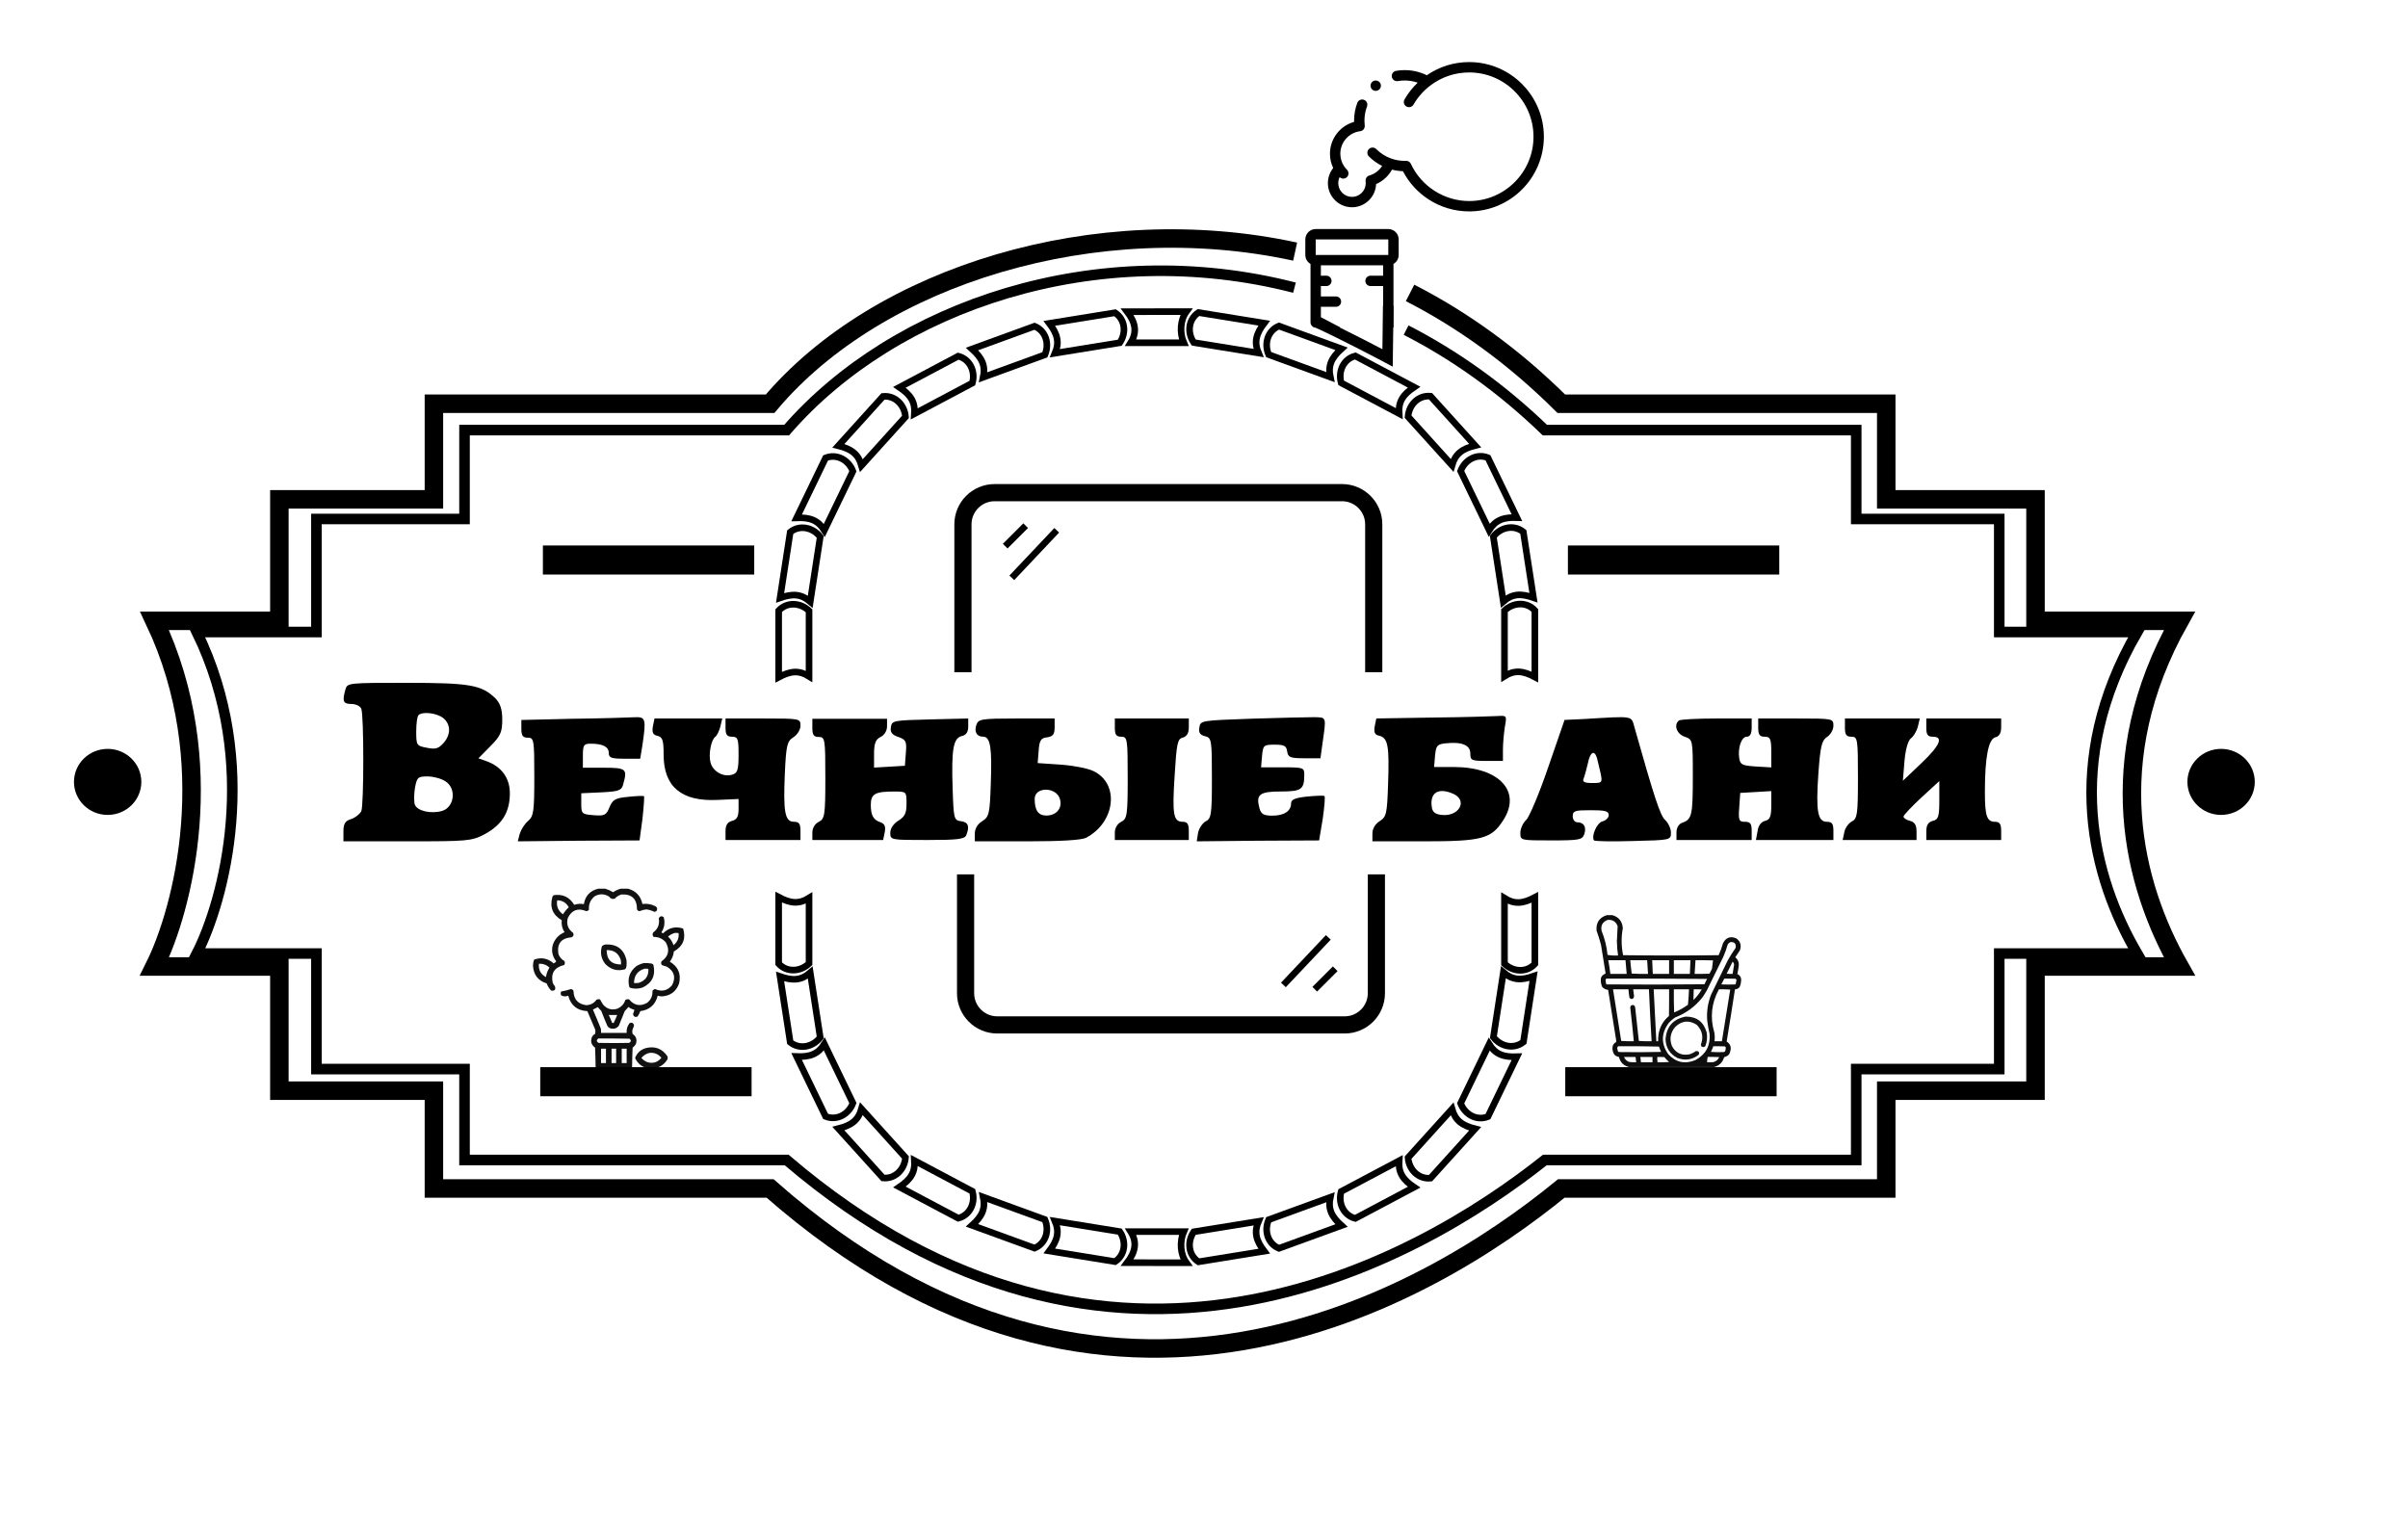 <svg width="1823" height="1166" viewBox="0 0 1823 1166" fill="none" xmlns="http://www.w3.org/2000/svg">
<path d="M731 662V752C731 765.255 741.745 776 755 776H1018C1031.25 776 1042 765.255 1042 752V662" stroke="black" stroke-width="13"/>
<path d="M411 424H571" stroke="black" stroke-width="22"/>
<path d="M1185 819H1345" stroke="black" stroke-width="22"/>
<path d="M409 819H569" stroke="black" stroke-width="22"/>
<path d="M1187 424H1347" stroke="black" stroke-width="22"/>
<path d="M1067.5 221.774C1107.31 242.157 1145.93 269.818 1182 305.685H1428V378.06H1541V470.063H1650C1590.5 575.97 1615 670.017 1650 731.761H1541V825.809H1428V899.82H1182C1081.5 982.011 839.4 1125.53 583 899.82H328.5V825.809H211.5V731.761H117C138.167 689.235 167.8 577.358 117 470.063H211.5V378.06H328.5V305.685H583C665.074 208.279 830.217 157.874 980.5 190.502" stroke="black" stroke-width="14"/>
<path d="M1064.5 249.941C1100.99 268.657 1136.39 293.632 1169.54 325.628H1405.27V392.95H1513.55V478.529H1618C1560.98 577.041 1584.46 664.522 1618 721.955H1513.55V809.436H1405.27V878.28H1169.54C1073.23 954.732 841.241 1088.23 595.545 878.28H351.67V809.436H239.555V721.955H149C169.283 682.398 197.679 578.333 149 478.529H239.555V392.95H351.67V325.628H595.545C677.37 231.364 830.315 179.26 980 217.801" stroke="black" stroke-width="8"/>
<path d="M589.5 512.727V462.35C595.705 455.549 605.948 456.199 612.5 462.452V512.086C608.836 509.79 605.329 508.685 601.56 508.829C597.686 508.978 593.804 510.448 589.5 512.727Z" stroke="black" stroke-width="5"/>
<path d="M590.568 452.664L598.242 402.876C605.411 397.099 615.435 399.302 620.958 406.479L613.398 455.535C610.126 452.707 606.829 451.081 603.081 450.649C599.23 450.206 595.169 451.068 590.568 452.664Z" stroke="black" stroke-width="5"/>
<path d="M680.944 293.265L725.444 269.654C734.361 271.947 738.588 281.3 736.135 290.018L692.29 313.282C692.602 308.969 691.934 305.353 690.039 302.091C688.092 298.739 684.974 295.999 680.944 293.265Z" stroke="black" stroke-width="5"/>
<path d="M794.428 244.829L844.158 236.789C851.863 241.83 852.856 252.045 847.729 259.511L798.73 267.432C800.413 263.449 800.944 259.81 800.2 256.112C799.435 252.311 797.364 248.714 794.428 244.829Z" stroke="black" stroke-width="5"/>
<path d="M853.36 235.987L898.15 235.941C895.73 239.248 894.512 243.254 894.201 247.169C893.863 251.43 894.572 255.837 896.166 259.5L856.019 259.5C858.508 255.538 859.494 251.61 858.884 247.513C858.302 243.6 856.297 239.828 853.36 235.987Z" stroke="black" stroke-width="5"/>
<path d="M735.896 264.238L783.23 246.997C791.745 250.5 794.64 260.347 791.007 268.643L744.37 285.63C745.274 281.402 745.112 277.729 743.686 274.236C742.22 270.647 739.511 267.503 735.896 264.238Z" stroke="black" stroke-width="5"/>
<path d="M634.724 337.501L668.504 300.129C677.668 299.245 684.831 306.595 685.499 315.627L652.216 352.449C651.038 348.289 649.177 345.117 646.284 342.697C643.31 340.209 639.445 338.697 634.724 337.501Z" stroke="black" stroke-width="5"/>
<path d="M603.112 392.061L625.036 346.706C633.583 343.283 642.522 348.326 645.7 356.807L624.098 401.494C621.799 397.832 619.122 395.311 615.665 393.801C612.113 392.248 607.979 391.882 603.112 392.061Z" stroke="black" stroke-width="5"/>
<path d="M1161.98 512.578V462.202C1155.78 455.401 1145.54 456.05 1138.98 462.303V511.938C1142.65 509.641 1146.15 508.536 1149.92 508.681C1153.8 508.829 1157.68 510.299 1161.98 512.578Z" stroke="black" stroke-width="5"/>
<path d="M1160.92 452.516L1153.24 402.727C1146.07 396.951 1136.05 399.153 1130.53 406.331L1138.09 455.386C1141.36 452.558 1144.66 450.932 1148.4 450.501C1152.25 450.058 1156.31 450.919 1160.92 452.516Z" stroke="black" stroke-width="5"/>
<path d="M1070.53 293.116L1026.03 269.505C1017.12 271.799 1012.89 281.152 1015.34 289.87L1059.19 313.133C1058.88 308.821 1059.54 305.205 1061.44 301.943C1063.38 298.59 1066.5 295.85 1070.53 293.116Z" stroke="black" stroke-width="5"/>
<path d="M957.057 244.68L907.326 236.641C899.622 241.681 898.628 251.897 903.756 259.362L952.754 267.283C951.071 263.3 950.54 259.662 951.285 255.963C952.049 252.163 954.12 248.566 957.057 244.68Z" stroke="black" stroke-width="5"/>
<path d="M1015.58 264.09L968.246 246.849C959.732 250.352 956.837 260.199 960.47 268.495L1007.11 285.482C1006.2 281.253 1006.37 277.58 1007.79 274.088C1009.26 270.498 1011.97 267.354 1015.58 264.09Z" stroke="black" stroke-width="5"/>
<path d="M1116.76 337.353L1082.98 299.981C1073.82 299.096 1066.65 306.447 1065.99 315.479L1099.27 352.301C1100.45 348.14 1102.31 344.969 1105.2 342.548C1108.17 340.061 1112.04 338.549 1116.76 337.353Z" stroke="black" stroke-width="5"/>
<path d="M1148.37 391.912L1126.45 346.557C1117.9 343.135 1108.96 348.177 1105.78 356.659L1127.39 401.346C1129.69 397.684 1132.36 395.163 1135.82 393.652C1139.37 392.1 1143.51 391.734 1148.37 391.912Z" stroke="black" stroke-width="5"/>
<path d="M589.5 679.273V729.65C595.705 736.451 605.948 735.801 612.5 729.548V679.914C608.836 682.21 605.329 683.315 601.56 683.171C597.686 683.022 593.804 681.552 589.5 679.273Z" stroke="black" stroke-width="5"/>
<path d="M590.568 739.336L598.242 789.124C605.411 794.901 615.435 792.698 620.958 785.521L613.398 736.465C610.126 739.293 606.829 740.919 603.081 741.351C599.23 741.794 595.169 740.932 590.568 739.336Z" stroke="black" stroke-width="5"/>
<path d="M680.944 898.735L725.444 922.346C734.361 920.053 738.588 910.7 736.135 901.982L692.29 878.718C692.602 883.031 691.934 886.647 690.039 889.909C688.092 893.261 684.974 896.001 680.944 898.735Z" stroke="black" stroke-width="5"/>
<path d="M794.428 947.171L844.158 955.211C851.863 950.17 852.856 939.955 847.729 932.489L798.73 924.568C800.413 928.551 800.944 932.19 800.2 935.888C799.435 939.689 797.364 943.286 794.428 947.171Z" stroke="black" stroke-width="5"/>
<path d="M853.36 956.013L898.15 956.059C895.73 952.752 894.512 948.746 894.201 944.831C893.863 940.57 894.572 936.163 896.166 932.5L856.019 932.5C858.508 936.462 859.494 940.39 858.884 944.487C858.302 948.4 856.297 952.172 853.36 956.013Z" stroke="black" stroke-width="5"/>
<path d="M735.896 927.762L783.23 945.003C791.745 941.5 794.64 931.653 791.007 923.357L744.37 906.37C745.274 910.598 745.112 914.271 743.686 917.764C742.22 921.353 739.511 924.497 735.896 927.762Z" stroke="black" stroke-width="5"/>
<path d="M634.724 854.499L668.504 891.871C677.668 892.755 684.831 885.405 685.499 876.373L652.216 839.551C651.038 843.711 649.177 846.883 646.284 849.303C643.31 851.791 639.445 853.303 634.724 854.499Z" stroke="black" stroke-width="5"/>
<path d="M603.112 799.939L625.036 845.294C633.583 848.717 642.522 843.674 645.7 835.193L624.098 790.506C621.799 794.168 619.122 796.689 615.665 798.199C612.113 799.752 607.979 800.118 603.112 799.939Z" stroke="black" stroke-width="5"/>
<path d="M1161.98 679.422V729.798C1155.78 736.599 1145.54 735.95 1138.98 729.697V680.062C1142.65 682.359 1146.15 683.464 1149.92 683.319C1153.8 683.171 1157.68 681.701 1161.98 679.422Z" stroke="black" stroke-width="5"/>
<path d="M1160.99 739.109L1153.32 788.898C1146.15 794.674 1136.13 792.472 1130.6 785.294L1138.16 736.239C1141.44 739.067 1144.73 740.693 1148.48 741.124C1152.33 741.567 1156.39 740.706 1160.99 739.109Z" stroke="black" stroke-width="5"/>
<path d="M1070.53 898.884L1026.03 922.495C1017.12 920.201 1012.89 910.848 1015.34 902.13L1059.19 878.867C1058.88 883.179 1059.54 886.795 1061.44 890.057C1063.38 893.41 1066.5 896.15 1070.53 898.884Z" stroke="black" stroke-width="5"/>
<path d="M957.057 947.32L907.326 955.359C899.622 950.319 898.628 940.103 903.756 932.638L952.754 924.717C951.071 928.7 950.54 932.338 951.285 936.037C952.049 939.837 954.12 943.434 957.057 947.32Z" stroke="black" stroke-width="5"/>
<path d="M1015.58 927.91L968.246 945.151C959.732 941.648 956.837 931.801 960.47 923.505L1007.11 906.518C1006.2 910.747 1006.37 914.42 1007.79 917.912C1009.26 921.502 1011.97 924.646 1015.58 927.91Z" stroke="black" stroke-width="5"/>
<path d="M1116.76 854.647L1082.98 892.019C1073.82 892.904 1066.65 885.553 1065.99 876.521L1099.27 839.699C1100.45 843.86 1102.31 847.031 1105.2 849.452C1108.17 851.939 1112.04 853.451 1116.76 854.647Z" stroke="black" stroke-width="5"/>
<path d="M1148.37 800.088L1126.45 845.443C1117.9 848.865 1108.96 843.823 1105.78 835.341L1127.39 790.654C1129.69 794.316 1132.36 796.837 1135.82 798.348C1139.37 799.9 1143.51 800.266 1148.37 800.088Z" stroke="black" stroke-width="5"/>
<path d="M1040 509V397C1040 383.745 1029.25 373 1016 373H753C739.745 373 729 383.745 729 397V509" stroke="black" stroke-width="13"/>
<path d="M761 413.5L776.5 398" stroke="black" stroke-width="5"/>
<path d="M766 437.5L800 401.5" stroke="black" stroke-width="5"/>
<path d="M1010.84 733.484L995.344 748.984" stroke="black" stroke-width="5"/>
<path d="M1005.61 709.73L971.609 745.73" stroke="black" stroke-width="5"/>
<g clip-path="url(#clip0_2397_56)">
<path opacity="0.928" fill-rule="evenodd" clip-rule="evenodd" d="M452.898 672.867C454.669 672.867 456.44 672.867 458.211 672.867C460.291 673.485 462.283 674.371 464.188 675.523C465.958 674.305 467.862 673.42 469.898 672.867C471.758 672.867 473.617 672.867 475.477 672.867C481.411 674.508 485.041 678.36 486.367 684.422C489.926 683.982 493.291 684.601 496.461 686.281C497.591 687.19 497.812 688.297 497.125 689.602C496.641 690.044 496.065 690.31 495.398 690.398C493.477 689.404 491.441 688.784 489.289 688.539C487.534 688.711 485.852 689.154 484.242 689.867C483.29 689.833 482.626 689.391 482.25 688.539C482.226 680.544 478.286 676.781 470.43 677.25C468.451 677.841 466.769 678.904 465.383 680.438C463.613 680.974 462.197 680.442 461.133 678.844C457.562 676.645 453.932 676.557 450.242 678.578C447.018 681.181 445.557 684.59 445.859 688.805C445.349 689.433 444.685 689.787 443.867 689.867C437.627 687.268 432.979 688.951 429.922 694.914C428.608 699.636 429.936 703.443 433.906 706.336C434.596 707.834 434.198 708.94 432.711 709.656C424.846 710.293 421.526 714.499 422.75 722.273C423.589 724.617 425.094 726.388 427.266 727.586C427.824 728.635 427.779 729.654 427.133 730.641C419.697 732.37 416.819 736.93 418.5 744.32C418.927 745.189 419.458 745.986 420.094 746.711C420.894 749.275 419.964 750.382 417.305 750.031C415.785 748.455 414.634 746.639 413.852 744.586C407.292 742.452 403.839 737.937 403.492 731.039C403.517 729.47 403.827 727.965 404.422 726.523C409.894 724.595 414.808 725.569 419.164 729.445C419.695 729.091 420.227 728.737 420.758 728.383C421.045 728.153 421.09 727.887 420.891 727.586C418.128 723.928 417.331 719.855 418.5 715.367C420.052 710.849 423.019 707.662 427.398 705.805C425.6 703.04 424.892 700.029 425.273 696.773C418.352 692.668 416.006 686.736 418.234 678.977C418.443 678.502 418.753 678.104 419.164 677.781C425.986 676.743 431.165 679.178 434.703 685.086C437.083 684.268 439.518 684.091 442.008 684.555C443.079 678.26 446.709 674.364 452.898 672.867ZM421.82 681.633C425.792 681.713 428.714 683.484 430.586 686.945C428.89 688.51 427.429 690.28 426.203 692.258C422.54 689.64 421.079 686.098 421.82 681.633ZM408.008 729.711C411.099 729.531 413.755 730.505 415.977 732.633C414.568 734.823 413.682 737.213 413.32 739.805C409.299 737.605 407.528 734.241 408.008 729.711Z" fill="black"/>
<path opacity="0.937" fill-rule="evenodd" clip-rule="evenodd" d="M477.602 808.867C469.013 808.867 460.424 808.867 451.836 808.867C451.399 808.65 451.09 808.296 450.906 807.805C450.862 802.933 450.729 798.063 450.508 793.195C447.576 791.081 446.824 788.337 448.25 784.961C448.788 784.024 449.541 783.316 450.508 782.836C450.816 781.784 450.86 780.722 450.641 779.648C448.648 774.956 446.656 770.263 444.664 765.57C436.985 765.167 432.16 761.271 430.187 753.883C428.365 754.638 426.594 754.55 424.875 753.617C424.344 752.643 424.344 751.669 424.875 750.695C427.394 750.275 429.873 749.655 432.312 748.836C433.131 749.022 433.751 749.464 434.172 750.164C434.283 756.605 437.515 760.235 443.867 761.055C447.128 760.93 449.696 759.558 451.57 756.937C452.421 756.544 453.306 756.455 454.227 756.672C455.027 757.916 455.78 759.2 456.484 760.523C459.545 764.089 463.309 765.107 467.773 763.578C470.565 762.208 472.469 760.038 473.484 757.07C474.349 756.558 475.279 756.425 476.273 756.672C480.073 761.275 484.589 762.16 489.82 759.328C492.735 757.085 494.107 754.119 493.937 750.43C494.326 749.554 494.99 749.023 495.93 748.836C500.978 751.094 505.273 750.12 508.812 745.914C511.792 740.069 510.508 735.42 504.961 731.969C503.72 731.57 502.48 731.172 501.242 730.773C500.401 729.89 500.268 728.916 500.844 727.852C506.184 723.99 507.247 719.208 504.031 713.508C501.639 710.702 498.585 709.329 494.867 709.391C493.963 708.403 493.831 707.296 494.469 706.07C498.125 703.341 499.541 699.711 498.719 695.18C499.708 693.603 500.948 693.338 502.437 694.383C503.619 698.484 503.043 702.336 500.711 705.937C501.109 706.234 501.552 706.455 502.039 706.602C506.371 702.368 511.418 701.173 517.18 703.016C519.447 710.658 517.101 716.457 510.141 720.414C509.86 723.278 508.841 725.846 507.086 728.117C513.43 731.87 515.776 737.36 514.125 744.586C511.901 750.79 507.473 754.066 500.844 754.414C499.845 754.31 498.871 754.133 497.922 753.883C496.177 760.718 491.794 764.614 484.773 765.57C484.234 767.047 483.526 768.419 482.648 769.687C480.824 770.357 479.673 769.738 479.195 767.828C479.662 766.76 480.016 765.654 480.258 764.508C478.585 764.158 477.079 763.45 475.742 762.383C474.875 763.495 473.945 764.557 472.953 765.57C471.5 769.31 469.995 773.029 468.437 776.727C466.599 778.842 464.341 779.418 461.664 778.453C461.011 778.066 460.435 777.579 459.937 776.992C458.24 773.139 456.646 769.243 455.156 765.305C454.217 764.454 453.376 763.525 452.633 762.516C451.529 763.068 450.378 763.643 449.18 764.242C449.091 764.331 449.003 764.419 448.914 764.508C450.98 769.258 452.972 774.04 454.891 778.852C455.023 779.91 455.068 780.973 455.023 782.039C461.487 782.039 467.951 782.039 474.414 782.039C474.173 779.177 474.97 776.653 476.805 774.469C478.533 774.004 479.596 774.623 479.992 776.328C479.707 777.475 479.308 778.581 478.797 779.648C478.577 780.722 478.622 781.784 478.93 782.836C481.592 784.669 482.433 787.148 481.453 790.273C480.858 791.467 480.017 792.441 478.93 793.195C478.708 798.063 478.576 802.933 478.531 807.805C478.348 808.296 478.038 808.65 477.602 808.867ZM511.07 706.336C511.96 706.292 512.845 706.336 513.727 706.469C514.158 710.215 512.874 713.269 509.875 715.633C509.074 713.1 507.701 710.93 505.758 709.125C507.33 707.764 509.101 706.834 511.07 706.336ZM460.867 768.492C462.981 768.482 465.106 768.482 467.242 768.492C466.459 770.544 465.574 772.536 464.586 774.469C464.158 774.66 463.759 774.616 463.391 774.336C462.609 772.333 461.768 770.385 460.867 768.492ZM452.898 786.289C460.779 786.245 468.659 786.289 476.539 786.422C478.023 787.596 477.934 788.659 476.273 789.609C468.57 789.786 460.867 789.786 453.164 789.609C451.489 788.628 451.401 787.521 452.898 786.289ZM455.023 793.992C456.263 793.992 457.502 793.992 458.742 793.992C458.742 797.622 458.742 801.252 458.742 804.883C457.502 804.883 456.263 804.883 455.023 804.883C455.023 801.252 455.023 797.622 455.023 793.992ZM462.992 793.992C464.143 793.992 465.294 793.992 466.445 793.992C466.445 797.622 466.445 801.252 466.445 804.883C465.294 804.883 464.143 804.883 462.992 804.883C462.992 801.252 462.992 797.622 462.992 793.992ZM470.695 793.992C471.935 793.992 473.174 793.992 474.414 793.992C474.414 797.622 474.414 801.252 474.414 804.883C473.174 804.883 471.935 804.883 470.695 804.883C470.695 801.252 470.695 797.622 470.695 793.992Z" fill="black"/>
<path opacity="0.929" fill-rule="evenodd" clip-rule="evenodd" d="M458.474 715.1C466.965 714.713 472.233 718.609 474.279 726.788C474.456 728.382 474.456 729.975 474.279 731.569C474.174 732.418 473.864 733.171 473.349 733.827C467.587 735.519 462.585 734.235 458.342 729.975C455.105 725.923 454.22 721.407 455.685 716.429C456.502 715.702 457.431 715.259 458.474 715.1ZM459.271 719.35C464.803 719.216 468.389 721.783 470.029 727.054C470.162 728.112 470.206 729.175 470.162 730.241C462.927 730.266 459.296 726.636 459.271 719.35Z" fill="black"/>
<path opacity="0.929" fill-rule="evenodd" clip-rule="evenodd" d="M487.428 729.18C489.48 729.097 491.517 729.23 493.537 729.578C494.113 729.8 494.511 730.198 494.732 730.774C496.412 738.526 493.711 744.149 486.631 747.641C483.465 748.752 480.277 748.84 477.068 747.907C476.847 747.685 476.626 747.464 476.404 747.243C474.837 740.789 476.652 735.52 481.85 731.438C483.617 730.393 485.476 729.64 487.428 729.18ZM487.959 733.43C488.937 733.386 489.911 733.43 490.881 733.563C491.132 738.983 488.653 742.525 483.443 744.188C482.296 744.32 481.145 744.365 479.99 744.321C480.003 738.705 482.659 735.074 487.959 733.43Z" fill="black"/>
<path opacity="0.925" fill-rule="evenodd" clip-rule="evenodd" d="M495.93 808.868C494.07 808.868 492.211 808.868 490.352 808.868C485.88 807.827 482.693 805.215 480.789 801.032C482.235 797.285 484.891 794.805 488.758 793.594C495.781 791.803 501.315 793.883 505.359 799.837C505.537 800.545 505.537 801.253 505.359 801.962C503.186 805.594 500.042 807.895 495.93 808.868ZM491.68 797.18C495.373 796.817 498.383 798.056 500.711 800.899C497.943 804.315 494.401 805.422 490.086 804.219C488.348 803.483 486.843 802.421 485.57 801.032C487.169 799.032 489.205 797.748 491.68 797.18Z" fill="black"/>
</g>
<g clip-path="url(#clip1_2397_56)">
<path opacity="0.943" fill-rule="evenodd" clip-rule="evenodd" d="M1216.44 692.887C1217.86 692.887 1219.29 692.887 1220.71 692.887C1225.57 694.354 1228.19 697.648 1228.57 702.77C1227.31 709.605 1227.38 716.418 1228.8 723.209C1252.9 723.508 1277.01 723.508 1301.12 723.209C1302.45 720.306 1303.53 717.311 1304.38 714.225C1306.61 709.787 1310.02 708.551 1314.6 710.519C1317.67 712.892 1318.53 715.924 1317.18 719.615C1316.02 721.337 1314.86 723.059 1313.7 724.781C1315.86 726.598 1316.72 728.919 1316.28 731.744C1316.03 733.678 1315.69 735.587 1315.27 737.472C1317.21 738.349 1318.18 739.846 1318.19 741.964C1318.13 743.708 1317.79 745.393 1317.18 747.018C1316.31 748.371 1315.07 749.045 1313.47 749.039C1311.47 762.233 1309.38 775.41 1307.18 788.57C1310.07 790.461 1310.93 793.081 1309.77 796.432C1309.56 797.457 1309.08 798.317 1308.31 799.015C1307.37 799.654 1306.36 800.14 1305.27 800.475C1304.13 804.35 1301.62 806.821 1297.75 807.887C1276.26 807.887 1254.78 807.887 1233.29 807.887C1229.18 806.921 1226.63 804.375 1225.65 800.25C1223.15 799.882 1221.61 798.46 1221.05 795.982C1220.53 794.302 1220.61 792.655 1221.27 791.041C1221.8 790.174 1222.51 789.501 1223.4 789.02C1223.48 788.757 1223.55 788.496 1223.63 788.233C1221.57 775.318 1219.51 762.403 1217.45 749.488C1215.71 749.29 1214.21 748.541 1212.96 747.242C1211.97 745.001 1211.67 742.68 1212.06 740.279C1212.3 739.719 1212.6 739.194 1212.96 738.707C1213.78 738.057 1214.64 737.495 1215.54 737.022C1214.32 729.807 1213.16 722.582 1212.06 715.348C1211.07 711.708 1209.95 708.114 1208.69 704.566C1208.2 698.586 1210.78 694.693 1216.44 692.887ZM1217.12 696.48C1220.81 696.177 1223.32 697.749 1224.64 701.197C1224.52 704.978 1224.33 708.758 1224.08 712.54C1224.12 716.195 1224.42 719.826 1224.98 723.434C1222.26 723.576 1219.6 723.426 1217 722.984C1216.39 716.701 1214.89 710.637 1212.51 704.791C1211.71 700.697 1213.25 697.926 1217.12 696.48ZM1309.88 713.326C1313.05 713.012 1314.43 714.434 1314.03 717.594C1311.84 720.694 1309.81 723.913 1307.97 727.252C1303.72 735.835 1299.52 744.444 1295.39 753.082C1292.89 759.441 1291.92 766.03 1292.47 772.848C1292.9 776.173 1293.5 779.468 1294.27 782.73C1294.97 791.695 1291.42 798.321 1283.6 802.608C1275.57 805.945 1268.65 804.41 1262.82 798.004C1257.55 790.264 1257.62 782.552 1263.05 774.869C1264.6 773.096 1266.36 771.561 1268.33 770.265C1276.58 767.095 1283.43 762.042 1288.88 755.104C1290.09 753.366 1291.21 751.57 1292.25 749.713C1296.37 741.328 1300.48 732.942 1304.6 724.557C1305.95 721.495 1307.07 718.35 1307.97 715.123C1308.44 714.32 1309.07 713.721 1309.88 713.326ZM1217.56 727.027C1221.91 727.027 1226.25 727.027 1230.59 727.027C1230.86 730.474 1231.16 733.918 1231.49 737.359C1227.37 737.359 1223.25 737.359 1219.14 737.359C1218.71 733.898 1218.19 730.454 1217.56 727.027ZM1234.19 727.027C1238.45 727.027 1242.72 727.027 1246.99 727.027C1247.23 730.468 1247.45 733.912 1247.66 737.359C1243.54 737.434 1239.42 737.359 1235.31 737.135C1234.85 733.778 1234.48 730.409 1234.19 727.027ZM1250.81 727.027C1255.07 727.027 1259.34 727.027 1263.61 727.027C1263.61 730.471 1263.61 733.915 1263.61 737.359C1259.49 737.359 1255.37 737.359 1251.26 737.359C1251.05 733.918 1250.9 730.474 1250.81 727.027ZM1267.2 727.027C1271.4 727.027 1275.59 727.027 1279.78 727.027C1279.67 730.473 1279.52 733.917 1279.33 737.359C1275.29 737.359 1271.25 737.359 1267.2 737.359C1267.2 733.915 1267.2 730.471 1267.2 727.027ZM1283.6 727.027C1288.02 726.99 1292.44 727.027 1296.85 727.14C1296.54 729.256 1296.28 731.39 1296.07 733.541C1295.46 734.794 1294.82 736.029 1294.16 737.247C1290.41 737.359 1286.67 737.397 1282.93 737.359C1283.12 733.908 1283.34 730.464 1283.6 727.027ZM1311.68 728.15C1312.4 728.743 1312.77 729.529 1312.8 730.509C1312.43 732.797 1312.06 735.08 1311.68 737.359C1310.18 737.397 1308.68 737.359 1307.18 737.247C1308.65 734.198 1310.15 731.166 1311.68 728.15ZM1215.99 740.953C1241.45 740.878 1266.9 740.953 1292.36 741.178C1291.69 742.525 1291.01 743.873 1290.34 745.221C1265.71 745.483 1241.07 745.52 1216.44 745.333C1216.18 745.221 1215.99 745.034 1215.88 744.771C1215.73 743.991 1215.62 743.204 1215.54 742.413C1215.51 741.851 1215.66 741.364 1215.99 740.953ZM1305.39 740.953C1308.23 740.916 1311.08 740.953 1313.92 741.065C1314.37 741.296 1314.6 741.671 1314.6 742.188C1314.45 743.132 1314.26 744.068 1314.03 744.996C1313.92 745.108 1313.81 745.221 1313.7 745.333C1310.18 745.483 1306.66 745.483 1303.14 745.333C1303.92 743.885 1304.67 742.425 1305.39 740.953ZM1221.16 749.039C1225.05 749.039 1228.94 749.039 1232.84 749.039C1232.98 751.225 1233.24 753.396 1233.62 755.553C1235.34 756.961 1236.5 756.587 1237.11 754.43C1236.88 752.631 1236.66 750.834 1236.43 749.039C1240.4 749.039 1244.37 749.039 1248.34 749.039C1248.9 762.148 1249.58 775.25 1250.36 788.346C1247.13 788.42 1243.92 788.345 1240.7 788.121C1239.72 779.596 1238.78 771.061 1237.89 762.516C1237.39 760.952 1236.38 760.54 1234.86 761.28C1234.5 761.735 1234.28 762.259 1234.19 762.853C1235.18 771.339 1236.08 779.837 1236.88 788.346C1233.68 788.418 1230.5 788.343 1227.34 788.121C1225.24 775.096 1223.19 762.069 1221.16 749.039ZM1251.93 749.039C1255.82 749.039 1259.72 749.039 1263.61 749.039C1263.65 755.778 1263.61 762.516 1263.5 769.254C1259.2 772.825 1256.58 777.392 1255.64 782.955C1255.37 784.743 1255.26 786.54 1255.3 788.346C1254.85 788.346 1254.4 788.346 1253.95 788.346C1253.24 775.246 1252.56 762.143 1251.93 749.039ZM1267.2 749.039C1271.02 749.039 1274.84 749.039 1278.66 749.039C1278.55 752.955 1278.29 756.848 1277.87 760.719C1274.66 763.096 1271.17 765.042 1267.43 766.559C1267.2 760.721 1267.13 754.881 1267.2 749.039ZM1282.03 757.125C1282.09 754.429 1282.16 751.734 1282.25 749.039C1284.28 749.002 1286.3 749.039 1288.32 749.151C1286.59 752.109 1284.5 754.767 1282.03 757.125ZM1301.34 749.039C1304.19 748.964 1307.04 749.039 1309.88 749.264C1307.72 762.28 1305.62 775.307 1303.59 788.346C1301.72 788.346 1299.85 788.346 1297.97 788.346C1298.28 786.171 1298.25 784 1297.86 781.832C1294.49 770.404 1295.65 759.473 1301.34 749.039ZM1224.98 792.164C1235.31 792.089 1245.64 792.164 1255.97 792.389C1256.41 793.769 1256.93 795.117 1257.55 796.432C1246.99 796.694 1236.43 796.731 1225.88 796.544C1225.46 796.483 1225.13 796.295 1224.86 795.982C1224.68 795.156 1224.49 794.333 1224.3 793.512C1224.44 793.008 1224.67 792.559 1224.98 792.164ZM1297.08 792.164C1300 792.127 1302.92 792.164 1305.84 792.276C1306.36 792.576 1306.58 793.025 1306.51 793.624C1306.43 794.266 1306.31 794.902 1306.17 795.533C1305.99 796.02 1305.65 796.357 1305.16 796.544C1301.87 796.731 1298.57 796.694 1295.28 796.432C1295.97 795.039 1296.57 793.617 1297.08 792.164ZM1229.47 800.25C1232.39 800.25 1235.31 800.25 1238.23 800.25C1238.35 801.602 1238.5 802.95 1238.68 804.293C1236.79 804.376 1234.92 804.264 1233.06 803.956C1231.36 803.191 1230.16 801.956 1229.47 800.25ZM1241.82 800.25C1244.89 800.25 1247.96 800.25 1251.03 800.25C1251.03 801.598 1251.03 802.945 1251.03 804.293C1248.11 804.293 1245.19 804.293 1242.27 804.293C1242.2 802.932 1242.05 801.585 1241.82 800.25ZM1254.63 800.25C1256.42 800.213 1258.22 800.25 1260.02 800.362C1261.1 801.712 1262.3 802.947 1263.61 804.068C1260.69 804.293 1257.77 804.368 1254.85 804.293C1254.68 802.952 1254.61 801.604 1254.63 800.25ZM1292.81 800.25C1295.73 800.212 1298.65 800.25 1301.57 800.362C1300.69 802.366 1299.19 803.638 1297.08 804.181C1295.51 804.293 1293.93 804.33 1292.36 804.293C1292.4 802.923 1292.55 801.575 1292.81 800.25Z" fill="black"/>
<path opacity="0.927" fill-rule="evenodd" clip-rule="evenodd" d="M1276.19 769.703C1284.49 769.677 1289.77 773.645 1292.02 781.608C1292.67 785.136 1292.37 788.58 1291.12 791.94C1290.14 793.027 1289.09 793.102 1287.98 792.164C1287.82 791.765 1287.71 791.353 1287.64 790.929C1289.82 785.215 1288.77 780.199 1284.5 775.88C1278.65 772.198 1273.23 772.759 1268.21 777.565C1264.59 781.858 1263.76 786.65 1265.74 791.94C1268.49 797.152 1272.8 799.286 1278.66 798.341C1280.53 797.816 1282.25 796.993 1283.82 795.87C1285.85 795.572 1286.63 796.433 1286.18 798.453C1281.27 802.408 1275.84 803.268 1269.9 801.036C1264.19 798.085 1261.19 793.368 1260.91 786.886C1261.64 777.212 1266.74 771.485 1276.19 769.703Z" fill="black"/>
</g>
<g clip-path="url(#clip2_2397_56)">
<path d="M1041.51 68.805C1043.67 68.805 1045.43 67.047 1045.43 64.879C1045.43 62.711 1043.67 60.953 1041.51 60.953H1041.5C1039.33 60.953 1037.58 62.711 1037.58 64.879C1037.58 67.047 1039.34 68.805 1041.51 68.805Z" fill="black"/>
<path d="M1051.02 173.41H996.062C991.733 173.41 988.211 176.932 988.211 181.261V193.039C988.211 195.938 989.794 198.468 992.137 199.828V244.074C992.137 246.242 993.895 248 996.062 248L1054.95 278C1054.95 274.5 1054.95 262.424 1054.95 260.256V199.828C1057.29 198.468 1058.88 195.938 1058.88 193.039V181.261C1058.88 176.932 1055.35 173.41 1051.02 173.41ZM1051.02 181.261L1051.02 193.039H996.062L996.062 181.262L1051.02 181.261ZM999.988 240.148V232.298H1011.4C1013.56 232.298 1015.32 230.54 1015.32 228.372C1015.32 226.204 1013.56 224.446 1011.4 224.446H999.988V216.594H1004.13C1006.3 216.594 1008.06 214.836 1008.06 212.668C1008.06 210.501 1006.3 208.743 1004.13 208.743H999.988V200.891H1047.1V208.743H1037.58C1035.41 208.743 1033.65 210.501 1033.65 212.668C1033.65 214.836 1035.41 216.594 1037.58 216.594H1047.1V265L999.988 240.148Z" fill="black"/>
<path d="M1112.27 47C1100.68 47 1089.65 50.439 1080.2 56.969C1074.99 54.422 1069.23 53.085 1063.39 53.085C1061.22 53.085 1059.04 53.27 1056.9 53.635C1054.77 54.001 1053.33 56.029 1053.69 58.166C1054.06 60.303 1056.08 61.739 1058.23 61.375C1059.93 61.084 1061.67 60.937 1063.39 60.937C1066.77 60.937 1070.12 61.501 1073.29 62.588C1069.38 66.304 1066.03 70.547 1063.31 75.266C1062.22 77.144 1062.87 79.545 1064.75 80.629C1065.36 80.985 1066.04 81.155 1066.7 81.155C1068.06 81.155 1069.38 80.451 1070.11 79.192C1073.38 73.53 1077.68 68.658 1082.89 64.713H1082.89C1082.89 64.712 1082.89 64.712 1082.89 64.712C1091.41 58.261 1101.56 54.852 1112.27 54.852C1139.11 54.852 1160.95 76.689 1160.95 103.531C1160.95 130.373 1139.11 152.211 1112.27 152.211C1093.4 152.211 1076.07 141.151 1068.11 124.035C1067.44 122.606 1066 121.715 1064.41 121.767C1064.07 121.778 1063.73 121.786 1063.39 121.786C1059.87 121.786 1056.42 121.188 1053.14 120.013C1053.1 119.999 1053.07 119.983 1053.04 119.97C1048.87 118.462 1045.01 116.009 1041.88 112.875C1040.34 111.343 1037.86 111.343 1036.33 112.875C1034.79 114.408 1034.79 116.894 1036.33 118.427C1039.24 121.343 1042.66 123.788 1046.36 125.633C1044.13 129.115 1040.68 131.735 1036.65 132.896C1034.77 133.437 1033.58 135.276 1033.85 137.211C1033.91 137.695 1033.95 138.185 1033.95 138.667C1033.95 144.404 1029.28 149.071 1023.54 149.071C1017.81 149.071 1013.14 144.404 1013.14 138.667C1013.14 137.064 1013.51 135.505 1014.2 134.097C1014.97 134.855 1015.97 135.235 1016.97 135.235C1017.97 135.235 1018.97 134.852 1019.74 134.086C1021.27 132.553 1021.27 130.067 1019.74 128.534C1018.88 127.676 1018.12 126.725 1017.46 125.708C1017.46 125.701 1017.45 125.696 1017.45 125.69C1015.66 122.919 1014.71 119.704 1014.71 116.388C1014.71 107.727 1021.18 100.399 1029.76 99.343C1031.91 99.08 1033.44 97.131 1033.18 94.984C1033.04 93.779 1032.97 92.56 1032.97 91.361C1032.97 87.672 1033.62 84.064 1034.91 80.639C1035.67 78.609 1034.65 76.345 1032.62 75.581C1030.59 74.816 1028.33 75.842 1027.56 77.871C1025.94 82.184 1025.11 86.723 1025.11 91.361C1025.11 91.668 1025.12 91.977 1025.13 92.286C1014.49 95.259 1006.86 105.038 1006.86 116.388C1006.86 120.167 1007.7 123.859 1009.32 127.223C1006.73 130.443 1005.29 134.471 1005.29 138.667C1005.29 148.733 1013.48 156.922 1023.54 156.922C1033.37 156.922 1041.41 149.115 1041.79 139.378C1046.89 137.173 1051.15 133.302 1053.83 128.432C1056.53 129.127 1059.3 129.524 1062.11 129.617C1066.61 138.262 1073.26 145.601 1081.48 150.946C1090.64 156.91 1101.29 160.063 1112.27 160.063C1143.44 160.063 1168.8 134.703 1168.8 103.532C1168.8 72.36 1143.44 47 1112.27 47Z" fill="black"/>
</g>
<path d="M995.5 243.5C1017.15 253.222 1050.47 271 1050.47 271L1051 231.5" stroke="black" stroke-width="8"/>
<path d="M261.503 522.029C258.998 530.943 259.75 533 266.012 533C269.268 533 272.775 534.6 273.526 536.657C275.53 541.457 275.53 609.343 273.526 614.143C272.524 616.2 269.268 618.943 266.012 620.086C261.252 621.457 260 623.743 260 629.457V637H308.343C354.182 637 356.937 636.771 366.706 631.743C379.731 624.657 385.743 615.514 385.993 601.343C386.244 589.229 379.731 580.314 367.958 576.2L362.197 574.143L371.215 565C378.98 557.229 380.232 554.257 380.232 544.886C380.232 536.886 378.729 532.543 374.972 528.657C364.451 518.6 355.935 517 307.842 517C263.507 517 263.006 517 261.503 522.029ZM335.646 543.743C341.407 548.543 341.407 556.314 335.646 562.714C331.889 566.829 329.634 567.514 323.122 566.143C315.357 564.771 315.106 564.086 315.106 553.8C315.106 547.857 315.858 542.143 316.86 541.457C319.865 538.486 330.887 539.857 335.646 543.743ZM337.149 591.514C345.665 596.771 344.162 610.943 334.894 613.914C326.629 616.429 316.108 614.143 314.104 609.343C313.353 607.514 313.353 601.8 314.104 596.771C315.607 588.543 316.359 587.857 323.623 587.857C327.881 587.857 334.143 589.457 337.149 591.514Z" fill="black"/>
<path d="M433.43 544.204L394.697 545.113V551.709C394.697 556.94 395.677 558.532 399.6 558.532C404.257 558.532 404.503 560.125 404.503 588.1C404.503 614.256 404.012 617.895 399.845 621.534C397.148 623.808 394.451 628.13 393.471 631.314L392 637L438.088 636.545L484.176 636.318L486.382 619.942C487.363 611.072 487.853 603.339 487.608 602.884C487.118 602.429 481.479 602.656 475.35 603.339C465.79 604.248 463.828 605.386 461.377 611.299C458.925 617.213 457.7 617.895 449.365 617.213C440.539 616.53 440.049 616.075 440.049 608.57V600.609L455.003 599.927C468.241 599.245 470.447 598.562 471.673 594.241C475.105 582.186 474.37 581.277 457.209 581.277H441.275V572.179C441.275 563.991 442.01 563.081 447.158 563.081C456.229 563.081 460.887 565.356 460.887 570.132C460.887 573.771 462.848 574.453 472.899 574.453H484.666L486.382 563.991C489.324 543.976 488.834 542.611 480.008 543.066C475.596 543.294 454.513 543.976 433.43 544.204Z" fill="black"/>
<path d="M947.459 544.144C909.247 545.516 908.747 545.516 907.998 550.776C907.249 554.664 908.498 556.494 912.244 557.409C917.239 558.552 917.489 560.153 917.489 589.2C917.489 616.645 916.989 619.847 912.743 621.905C910.246 623.277 907.748 627.165 906.999 630.596L906 637L952.454 636.543L998.658 636.314L1001.41 619.847C1002.65 610.927 1003.4 603.151 1002.65 602.693C1001.91 602.236 995.911 602.465 989.168 603.151C980.426 604.066 977.429 605.438 977.429 608.182C977.429 614.129 972.184 617.56 963.193 617.56C956.7 617.56 954.702 616.416 953.453 611.842C950.706 601.55 953.453 599.263 969.687 599.263C985.421 599.263 987.419 597.662 987.419 586.455C987.419 581.195 986.67 580.966 970.936 580.966H954.702L955.451 572.275C956.2 564.27 956.7 563.813 964.942 563.813C972.184 563.813 973.933 564.727 974.432 568.844C975.182 573.418 976.68 574.105 987.419 574.105H999.657L1001.16 563.127C1004.15 542.314 1004.4 543.229 994.912 543C990.167 543 968.688 543.457 947.459 544.144Z" fill="black"/>
<path d="M1084.45 543.287L1041.96 543.976L1040.73 549.948C1039.99 554.542 1040.73 556.379 1044.19 557.068C1050.86 558.676 1051.85 565.107 1050.86 593.589C1050.12 615.869 1049.62 618.395 1044.68 621.611C1041.22 623.678 1039 627.353 1039 631.028V637H1078.03C1121.51 637 1128.92 635.162 1137.81 621.381C1152.39 599.331 1135.09 580.726 1100.51 580.726H1085.69L1086.43 571.998C1087.17 564.648 1087.91 563.5 1094.33 562.81C1106.69 561.432 1113.11 564.189 1113.11 570.39C1113.11 575.673 1113.85 576.132 1125.46 576.132H1137.81V567.404C1137.81 562.81 1138.55 555.001 1139.29 550.178C1140.78 541.909 1140.78 541.679 1133.86 542.138C1129.91 542.368 1107.67 543.057 1084.45 543.287ZM1101 601.398C1111.13 606.681 1104.22 618.395 1091.62 617.017C1086.68 616.558 1084.45 614.95 1083.96 611.045C1082.23 599.79 1089.39 595.886 1101 601.398Z" fill="black"/>
<path d="M1199.33 544.386L1184.46 545.072L1172.07 580.97C1165.37 600.635 1157.69 618.698 1155.46 620.756C1152.98 623.043 1151 627.387 1151 630.588C1151 636.305 1151 636.305 1174.3 636.305C1195.61 636.305 1197.84 635.847 1199.33 631.732C1201.31 626.244 1199.08 622.585 1194.12 622.585C1192.14 622.585 1190.65 620.528 1190.65 618.012C1190.65 613.897 1192.39 613.439 1204.28 613.439C1215.19 613.439 1217.91 614.125 1217.91 617.098C1217.91 619.156 1215.68 621.214 1213.2 621.9C1208.99 622.814 1204.53 633.104 1206.76 636.305C1207.26 636.991 1220.39 637.219 1236.25 636.762C1264.75 636.076 1265 636.076 1265 630.36C1265 627.387 1263.02 623.043 1260.54 620.756C1256.82 617.326 1252.36 603.607 1237.49 551.017C1234.77 541.642 1237.74 542.099 1199.33 544.386ZM1208.99 573.882C1209.49 576.169 1210.73 581.428 1211.72 585.315C1213.2 592.632 1212.96 592.86 1205.52 592.86C1199.57 592.86 1197.84 591.946 1198.83 589.659C1199.57 587.83 1201.06 582.571 1202.05 578.226C1203.79 569.309 1207.01 567.48 1208.99 573.882Z" fill="black"/>
<path d="M494.261 549.98C493.521 554.58 494.261 556.42 497.714 557.11C501.661 558.03 502.401 560.56 502.401 571.37C502.401 595.75 515.967 607.02 543.347 605.64L559.134 604.95V612.54C559.134 618.29 557.9 620.59 554.2 621.51C550.747 622.43 549.267 624.73 549.267 629.33V636H577.634H606V629.1C606 623.81 605.013 622.2 601.067 622.2C594.16 622.2 592.927 614.61 594.16 585.86C595.147 564.24 595.887 561.25 600.573 558.26C603.533 556.42 606 552.51 606 549.52C606 544 605.753 544 577.634 544H549.267V550.9C549.267 556.19 550.254 557.8 554.2 557.8C558.64 557.8 559.134 559.41 559.134 571.37C559.134 582.87 558.394 585.4 554.2 586.55C547.54 588.62 539.647 584.02 537.92 577.35C536.194 571.14 538.414 559.87 541.62 557.8C542.607 557.11 544.334 553.89 545.32 550.21L546.8 544H521.147H495.494L494.261 549.98Z" fill="black"/>
<path d="M615 551.112C615 556.389 615.983 557.995 619.917 557.995C624.588 557.995 624.833 559.601 624.833 588.968C624.833 617.416 624.342 619.94 619.917 622.234C616.967 623.611 615 627.052 615 630.264V636H641.796H668.592L669.821 630.035C670.558 625.905 669.821 623.84 666.871 622.693C661.217 620.858 659.25 617.416 659.25 609.387C659.25 601.127 662.446 599.292 676.704 599.292C686.292 599.292 686.292 599.292 686.292 608.469C686.292 615.581 685.063 618.334 680.146 621.317C676.458 623.611 674 627.282 674 630.494C674 636 674.246 636 702.025 636C725.379 636 730.296 635.312 731.525 632.329C734.229 625.676 733 622.464 727.592 621.776C722.183 621.087 721.938 619.94 721.2 596.998C720.217 567.172 721.692 558.913 728.083 557.307C731.525 556.618 733 554.095 733 550.195V544L704.238 544.688C676.213 545.377 675.229 545.606 674.492 550.424C673.754 554.324 675.229 556.389 680.146 557.995C685.8 560.06 686.538 561.207 685.8 569.925L685.063 579.791L673.508 580.479L661.708 581.167V570.843C661.708 562.813 662.938 559.83 666.625 557.995C669.575 556.618 671.542 553.177 671.542 549.965V544.229H643.271H615V551.112Z" fill="black"/>
<path d="M739.259 548.593C737.245 554.104 739.51 557.778 744.294 557.778C749.832 557.778 751.091 566.274 750.084 593.6C749.329 615.874 748.825 618.4 743.79 621.615C740.266 623.681 738 627.356 738 631.03V637H777.776C803.202 637 819.062 636.081 822.335 634.244C844.488 622.533 847.761 593.141 827.622 583.726C823.342 581.659 812.265 579.593 802.699 578.904L785.58 577.756L786.335 568.341C786.839 560.533 788.097 558.696 792.881 558.237C797.16 557.548 798.419 555.941 798.419 550.659V544H769.72C743.035 544 740.769 544.459 739.259 548.593ZM802.447 605.081C804.461 611.97 799.678 617.481 792.125 617.481C786.083 617.481 783.314 613.578 783.314 604.852C783.314 595.437 799.929 595.667 802.447 605.081Z" fill="black"/>
<path d="M844 550.9C844 556.19 844.974 557.8 848.87 557.8C853.496 557.8 853.739 559.41 853.739 588.85C853.739 617.37 853.252 619.9 848.87 622.2C845.948 623.58 844 627.03 844 630.25V636H872H900V629.1C900 623.81 898.783 622.2 895.374 622.2C888.313 622.2 887.339 616.68 889.287 587.01C890.748 562.86 891.478 559.41 895.374 558.49C898.539 557.57 900 555.04 900 550.67V544H872H844V550.9Z" fill="black"/>
<path d="M1270.93 545.61C1266.96 549.06 1269.44 555.73 1275.38 557.8C1281.57 559.87 1281.57 560.1 1281.57 588.16C1281.57 617.37 1280.83 620.36 1273.65 622.89C1270.93 623.81 1269.19 626.8 1269.19 630.25V636H1297.66H1326.12V629.1C1326.12 623.58 1325.13 622.2 1320.92 622.2C1316.47 622.2 1315.97 621.05 1316.72 611.16L1317.46 600.35L1329.34 599.66L1340.97 598.97V609.55C1340.97 618.29 1339.98 620.59 1336.27 621.51C1333.3 622.2 1331.07 625.19 1330.58 629.33L1329.34 636H1358.79H1388V629.1C1388 623.81 1387.01 622.2 1383.05 622.2C1376.12 622.2 1374.63 614.38 1376.61 585.86C1378.1 565.16 1379.09 560.79 1383.05 558.03C1385.77 556.42 1388 552.51 1388 549.52C1388 544 1387.75 544 1359.54 544H1331.07V550.9C1331.07 556.19 1332.06 557.8 1336.02 557.8C1340.23 557.8 1340.97 559.41 1340.97 569.53V581.03L1329.34 580.34C1318.94 579.65 1317.46 578.96 1316.72 574.13C1315.48 566.08 1318.45 557.8 1322.41 557.8C1324.88 557.8 1326.12 555.5 1326.12 550.9V544H1299.39C1284.54 544 1271.67 544.69 1270.93 545.61Z" fill="black"/>
<path d="M1396.72 550.9C1396.72 556.19 1397.71 557.8 1401.65 557.8C1406.33 557.8 1406.58 559.41 1406.58 588.85C1406.58 616.68 1406.09 619.9 1401.9 621.97C1399.44 623.35 1396.72 627.03 1396.23 630.25L1395 636H1422.84H1450.93V629.33C1450.93 624.73 1449.46 622.43 1446.01 621.51C1443.3 620.82 1441.08 619.44 1441.08 618.29C1441.08 617.14 1447.24 610.7 1454.63 603.8L1468.18 591.38V605.87C1468.18 618.29 1467.44 620.59 1463.25 621.51C1459.8 622.43 1458.33 624.73 1458.33 629.33V636H1486.66H1515V629.1C1515 623.81 1513.77 622.2 1510.32 622.2C1504.16 622.2 1502.68 617.83 1502.68 599.66C1502.68 573.21 1505.39 559.64 1510.56 558.26C1513.52 557.57 1515 555.04 1515 550.67V544H1486.66H1458.33V550.9C1458.33 556.19 1459.31 557.8 1463.25 557.8C1471.63 557.8 1468.68 564.47 1454.38 578.04L1440.59 591.15L1441.82 576.2C1442.56 567.46 1444.53 560.56 1446.75 558.95C1448.47 557.8 1450.93 553.89 1451.92 550.21L1453.4 544H1425.06H1396.72V550.9Z" fill="black"/>
<ellipse cx="81.5" cy="592" rx="25.5" ry="25" fill="black"/>
<ellipse cx="1681.5" cy="592" rx="25.5" ry="25" fill="black"/>
<defs>
<clipPath id="clip0_2397_56">
<rect width="136" height="136" fill="white" transform="translate(393 673)"/>
</clipPath>
<clipPath id="clip1_2397_56">
<rect width="115" height="115" fill="white" transform="translate(1206 693)"/>
</clipPath>
<clipPath id="clip2_2397_56">
<rect width="201" height="201" fill="white" transform="translate(978 47)"/>
</clipPath>
</defs>
</svg>

